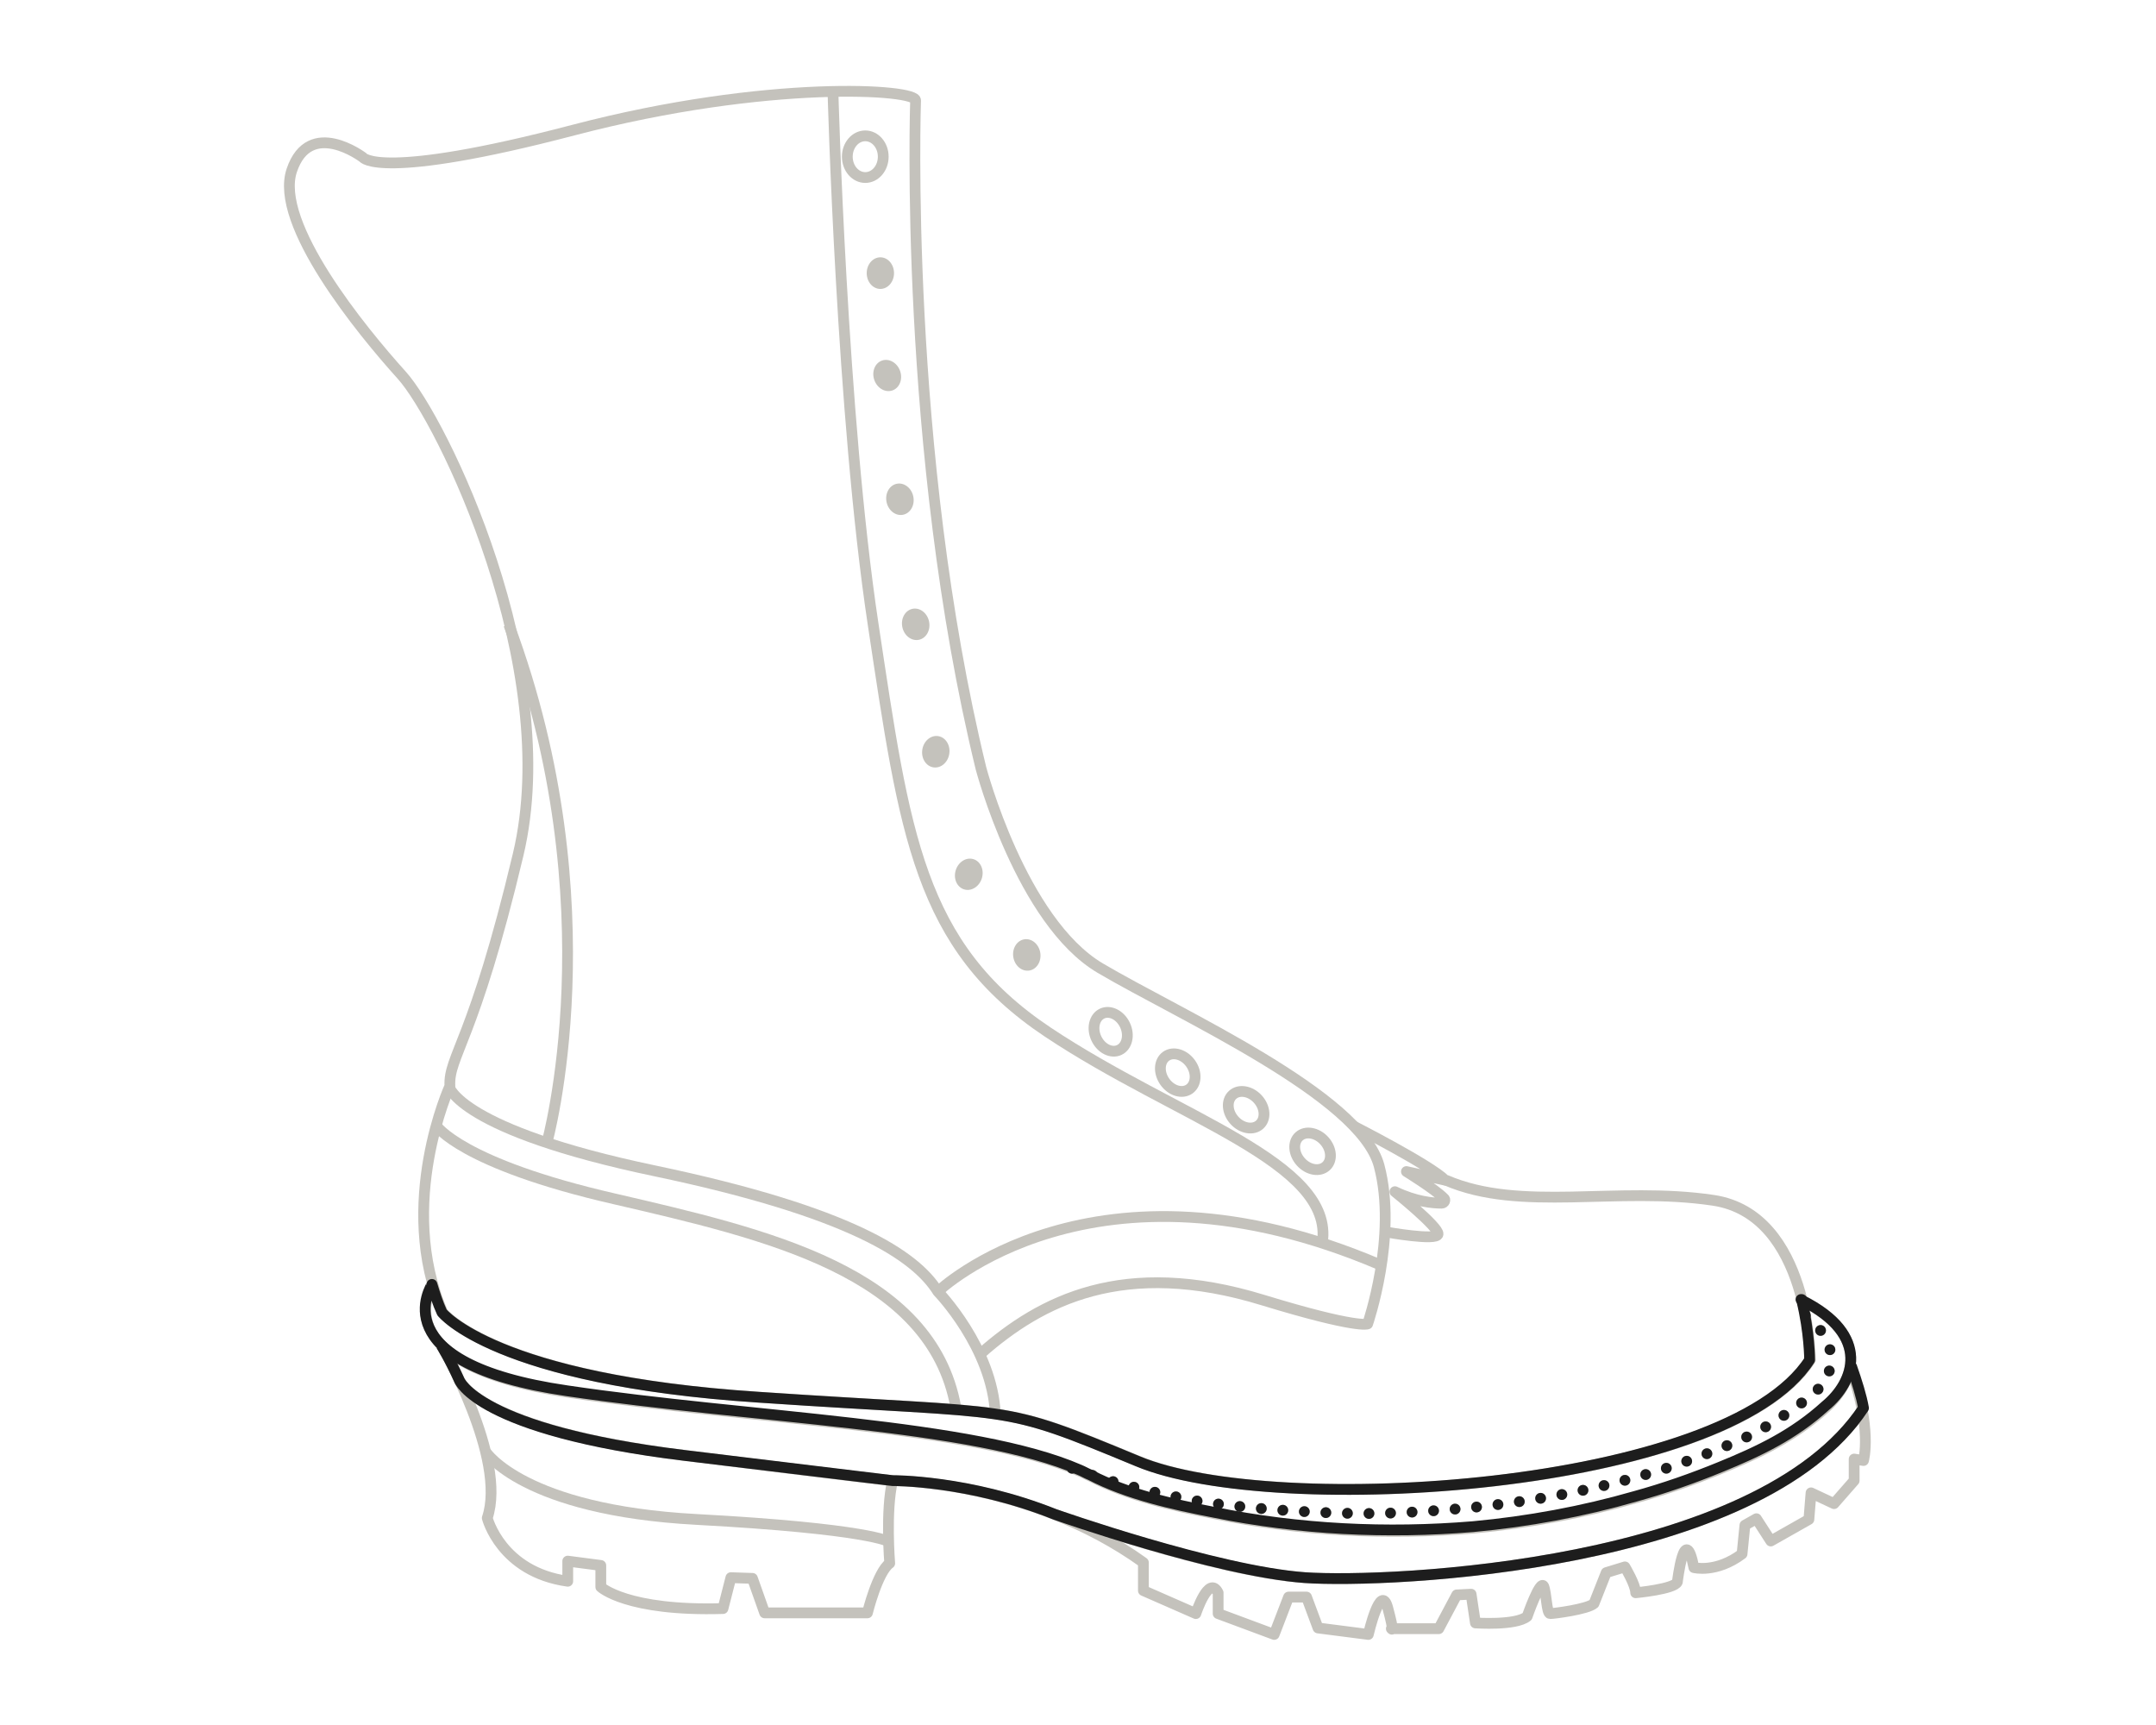 <svg xml:space="preserve" style="enable-background:new 0 0 300 240;" viewBox="0 0 300 240" y="0px" x="0px" xmlns:xlink="http://www.w3.org/1999/xlink" xmlns="http://www.w3.org/2000/svg" id="Layer_2" version="1.1">
<style type="text/css">
	.st0{fill:none;stroke:#C4C2BC;stroke-width:1.5;stroke-linejoin:round;}
	.st1{fill:#C4C2BC;}
	.st2{fill:none;stroke:#C4C2BC;stroke-width:1.5;stroke-linecap:round;stroke-linejoin:round;stroke-dasharray:0,3;}
	.st3{display:none;}
	.st4{display:inline;fill:none;stroke:#1D1D1D;stroke-width:1.5;stroke-linejoin:round;}
	.st5{fill:none;stroke:#1D1D1D;stroke-width:1.5;stroke-linecap:round;stroke-linejoin:round;stroke-dasharray:0,3;}
	.st6{fill:none;stroke:#1D1D1D;stroke-width:1.5;stroke-linejoin:round;}
</style>
<g>
	<ellipse ry="2.9" rx="2.5" cy="21.8" cx="120.4" class="st0"></ellipse>
	<ellipse ry="2.8" rx="2.2" cy="143.6" cx="154.6" class="st0" transform="matrix(0.904 -0.427 0.427 0.904 -46.528 79.753)"></ellipse>
	<ellipse ry="2.8" rx="2.2" cy="149.2" cx="163.9" class="st0" transform="matrix(0.816 -0.578 0.578 0.816 -56.1 122.223)"></ellipse>
	<ellipse ry="2.8" rx="2.2" cy="154.3" cx="173.5" class="st0" transform="matrix(0.741 -0.671 0.671 0.741 -58.703 156.481)"></ellipse>
	<ellipse ry="2.8" rx="2.2" cy="160.1" cx="182.7" class="st0" transform="matrix(0.741 -0.671 0.671 0.741 -60.167 164.141)"></ellipse>
	<ellipse ry="2.2" rx="1.9" cy="38" cx="122.5" class="st1"></ellipse>
	<ellipse ry="2.2" rx="1.9" cy="52.2" cx="123.4" class="st1" transform="matrix(0.944 -0.331 0.331 0.944 -10.315 43.812)"></ellipse>
	<ellipse ry="2.2" rx="1.9" cy="69.5" cx="125.2" class="st1" transform="matrix(0.98 -0.199 0.199 0.98 -11.305 26.267)"></ellipse>
	<ellipse ry="2.2" rx="1.9" cy="86.9" cx="127.4" class="st1" transform="matrix(0.98 -0.199 0.199 0.98 -14.729 27.051)"></ellipse>
	<ellipse ry="1.9" rx="2.2" cy="104.6" cx="130.2" class="st1" transform="matrix(0.146 -0.989 0.989 0.146 7.754 218.086)"></ellipse>
	
		<ellipse ry="1.9" rx="2.2" cy="121.7" cx="134.7" class="st1" transform="matrix(0.295 -0.956 0.956 0.295 -21.278 214.51)"></ellipse>
	
		<ellipse ry="2.2" rx="1.9" cy="132.8" cx="142.9" class="st1" transform="matrix(0.988 -0.155 0.155 0.988 -18.894 23.803)"></ellipse>
	<path d="M201.2,164.2c10.4,4.5,23.8,0.8,37.2,2.8s13.5,22.2,13.5,22.2c-11.6,18.1-74.4,22.1-93.5,14.1
		c-19.8-8.2-15.8-6.4-52.7-8.9c-36.8-2.4-44.1-11.8-44.1-11.8c-6.5-15.1,1-31.5,1-31.5c-0.2-4.2,3.3-6.1,9.5-32.2
		S61.5,58.4,55.9,52.2S38.1,31.1,40.6,23.7s9.9-1.8,9.9-1.8s2.2,3.3,29.3-3.8s47.9-5.7,47.6-4.1c0,0-1.7,48.6,9.1,92.9
		c0,0,5.6,21.3,16.6,27.8c11,6.5,36.2,17.7,38.8,27.5s-1.6,22-1.6,22s-1.4,0.7-14.5-3.3c-19.5-6-31,0.1-39.3,7.4" class="st0"></path>
	<path d="M76.1,159c0,0,9.2-33.1-5.3-72.1" class="st0"></path>
	<path d="M188.4,156.7c0,0,10.6,5.4,12.7,7.5l-5.4-1.2c0,0,3.9,2.4,5.2,3.7c0.3,0.2,0.1,0.7-0.3,0.7
		c-1.2,0-3.6-0.2-6.5-1.6c0,0,6.1,4.9,6,5.9c-0.1,1-7.3-0.3-7.3-0.3" class="st0"></path>
	<path d="M62.5,151.2c0,0,1.4,6,28.6,11.7s36.3,11.8,39.4,16.8c0,0,7.6,7.8,8,17.1" class="st0"></path>
	<path d="M60.7,156.6c0,0,3.4,5.3,24.8,10.2c21.1,4.9,44.1,10.1,47.5,29" class="st0"></path>
	<path d="M130.5,179.7c0,0,21.6-20.8,61.6-3.7" class="st0"></path>
	<path d="M115.9,12.6c0,0,1.2,45.2,5.6,74.3c4.4,29.1,6.3,44.7,24.3,56.7s39.9,18.1,38.2,29.3" class="st0"></path>
	<path d="M60.2,178.8c0,0-7.4,11,18.8,14.9c25.6,3.8,56.6,4.6,71.3,11c0.5,0.2,1,0.5,1.5,0.7c5.2,2.7,11.5,4.1,17.2,5.2
		c11.8,2.4,24.1,3,36.1,2c7.6-0.7,15.2-2.1,22.5-4.2c4-1.1,8-2.5,11.9-4.1c5.4-2.2,10.2-4.5,14.6-8.5c3.9-3.6,6.4-10.1-3.6-15" class="st0"></path>
	<path d="M251.2,183c3.3,2.5,4.9,6.3,2.3,9.7c-1.1,1.5-6.6,5.4-10.4,7.2c-3.7,1.7-7.4,3.1-11.3,4.4
		c-12.2,3.9-25.1,5.7-37.9,6.2c-9.4,0.4-23.8-0.9-28.6-1.9c-13.6-2.7-18.4-5.3-18.4-5.3" class="st2"></path>
	<path d="M61.4,187.1c0,0,9.2,15.8,6.4,24.1c0,0,1.9,7.5,11.2,8.8v-2.8l4.6,0.6v3c0,0,3.6,3.4,17,3l1.1-4.3l3,0.1
		l1.7,4.8h14.3c0,0,1.4-5.7,3.1-6.9c0,0-0.6-7.3,0.4-11.5c0,0,18.9-0.1,34.9,11.4v3.9l7.3,3.2c0,0,1.8-5.5,3.1-2.9v2.9l7.8,2.9
		l2-5.2h2.5l1.6,4.3l7,0.9c0,0,1.7-7.4,2.7-3.7s0.5,2.9,0.5,2.9h6.6l2.5-4.7l2-0.1l0.6,4c0,0,5.6,0.4,7.2-0.9c0,0,1.8-5.2,2.3-4.2
		c0.4,1,0.4,3.8,0.9,3.8s5.2-0.6,6.1-1.4l1.7-4.3l2.6-0.8c0,0,1.5,2.5,1.5,3.6c0,0,5.4-0.5,5.8-1.5c0,0,1-8.6,2.3-2
		c0,0,3.1,0.8,6.7-1.9l0.4-4l1.6-0.9l2,3.1l5.3-3l0.3-3.7l3.2,1.5l2.8-3.2v-3l1.3,0.2c0,0,1.3-4.5-1.9-13.1" class="st0"></path>
	<path d="M63.9,192c0,0,2.5,6.9,31.4,10.5s28.9,3.5,28.9,3.5" class="st0"></path>
	<path d="M146.8,210.7c0,0,22.4,8,34.8,8.8c11.8,0.8,63.1-1.5,77.7-23.6" class="st0"></path>
	<path d="M67.6,202c0,0,5.2,8.1,29.3,9.4s26.8,3.1,26.8,3.1" class="st0"></path>
</g>
<g class="st3">
	<path d="M62.5,151.2c-0.2-4.2,3.3-6.1,9.5-32.2S61.5,58.4,55.9,52.2S38.1,31.1,40.6,23.7s9.9-1.8,9.9-1.8
		s2.2,3.3,29.3-3.8s47.9-5.7,47.6-4.1c0,0-1.7,48.6,9.1,92.9c0,0,5.6,21.3,16.6,27.8c11,6.5,36.2,17.7,38.8,27.5
		c1.2,4.6,0.9,9.7,0.3,13.9" class="st4"></path>
	<path d="M76.1,159c0,0,9.2-33.1-5.3-72.1" class="st4"></path>
	<path d="M62.5,151.2c0,0,1.4,6,28.6,11.7s36.3,11.8,39.4,16.8" class="st4"></path>
	<path d="M115.9,12.6c0,0,1.2,45.2,5.6,74.3c4.4,29.1,6.3,44.7,24.3,56.7s39.9,18.1,38.2,29.3" class="st4"></path>
	<path d="M192,176l0.2,0.1c-40-17.1-61.6,3.7-61.6,3.7l-0.1-0.2" class="st4"></path>
	<path d="M188.4,156.7c1.7,1.8,3,3.7,3.4,5.4c2.6,9.8-1.6,22-1.6,22s-1.4,0.7-14.5-3.3c-19.5-6-31,0.1-39.3,7.4" class="st4"></path>
	<path d="M201.2,164.2c10.4,4.5,23.8,0.8,37.2,2.8s13.5,22.2,13.5,22.2c-11.6,18.1-74.4,22.1-93.5,14.1
		c-19.8-8.2-15.8-6.4-52.7-8.9c-36.8-2.4-44.1-11.8-44.1-11.8c-6.5-15.1,1-31.5,1-31.5" class="st4"></path>
	<path d="M193,171.5c0,0,7.2,1.3,7.3,0.3c0.1-1-6-5.9-6-5.9c2.9,1.4,5.4,1.6,6.5,1.6c0.4,0,0.5-0.4,0.3-0.7
		c-1.4-1.3-5.2-3.7-5.2-3.7l5.4,1.2c-2.1-2.1-12.7-7.5-12.7-7.5l0.2,0.2" class="st4"></path>
	<path d="M138.5,196.8c-0.4-9.2-8-17.1-8-17.1c-3.1-5-12.1-11.2-39.4-16.8s-28.6-11.7-28.6-11.7l-0.2,0.4" class="st4"></path>
	<path d="M60.7,156.6c0,0,3.4,5.3,24.8,10.2c21.1,4.9,44.1,10.1,47.5,29" class="st4"></path>
	<path d="M130.5,179.7c0,0,21.6-20.8,61.6-3.7" class="st4"></path>
</g>
<g>
	<path d="M251.2,183c3.3,2.5,4.9,6.3,2.3,9.7c-1.1,1.5-6.6,5.4-10.4,7.2c-3.7,1.7-7.4,3.1-11.3,4.4
		c-12.2,3.9-25.1,5.7-37.9,6.2c-9.4,0.4-23.8-0.9-28.6-1.9c-13.6-2.7-18.4-5.3-18.4-5.3" class="st5"></path>
	<g>
		<path d="M250.7,180.9c1.1,4.5,1.1,8.3,1.1,8.3c-11.6,18.1-74.4,22.1-93.5,14.1c-19.8-8.2-15.8-6.4-52.7-8.9
			c-36.8-2.4-44.1-11.8-44.1-11.8c-0.6-1.3-1-2.6-1.4-3.9c0,0.1-7.3,11,18.8,14.8c25.6,3.8,56.6,4.6,71.3,11c0.5,0.2,1,0.5,1.5,0.7
			c5.2,2.7,11.5,4.1,17.2,5.2c11.8,2.4,24.1,3,36.1,2c7.6-0.7,15.2-2.1,22.5-4.2c4-1.1,8-2.5,11.9-4.1c5.4-2.2,10.2-4.5,14.6-8.5
			C258,192.3,260.5,185.8,250.7,180.9z" class="st6"></path>
		<polygon points="60.2,178.8 60.2,178.8 60.2,178.8" class="st6"></polygon>
		<path d="M250.6,180.8c0,0,0.1,0,0.1,0.1c0,0,0-0.1,0-0.1L250.6,180.8z" class="st6"></path>
	</g>
	<path d="M257.6,190c0.8,2.3,1.4,4.2,1.7,5.9l0,0c-14.6,22.1-66,24.4-77.7,23.6c-12.4-0.9-34.8-8.8-34.8-8.8l0,0
		c-12-4.8-22.6-4.7-22.6-4.7s0,0-28.9-3.5S63.9,192,63.9,192c-1.3-2.9-2.5-4.8-2.5-4.8" class="st6"></path>
</g>
<g class="st3">
	<path d="M67.6,202c0,0,5.2,8.1,29.3,9.4s26.8,3.1,26.8,3.1" class="st4"></path>
	<path d="M124.2,206c0,0,0,0-28.9-3.5S63.9,192,63.9,192c2.5,5.3,5.7,13.9,3.9,19.3c0,0,1.9,7.5,11.2,8.8v-2.8l4.6,0.6
		v3c0,0,3.6,3.4,17,3l1.1-4.3l3,0.1l1.7,4.8h14.3c0,0,1.4-5.7,3.1-6.9C123.8,217.5,123.2,210.2,124.2,206c0,0,18.9-0.1,34.9,11.4
		v3.9l7.3,3.2c0,0,1.8-5.5,3.1-2.9v2.9l7.8,2.9l2-5.2h2.5l1.6,4.3l7,0.9c0,0,1.7-7.4,2.7-3.7s0.5,2.9,0.5,2.9h6.6l2.5-4.7l2-0.1
		l0.6,4c0,0,5.6,0.4,7.2-0.9c0,0,1.8-5.2,2.3-4.2c0.4,1,0.4,3.8,0.9,3.8s5.2-0.6,6.1-1.4l1.7-4.3l2.6-0.8c0,0,1.5,2.5,1.5,3.6
		c0,0,5.4-0.5,5.8-1.5c0,0,1-8.6,2.3-2c0,0,3.1,0.8,6.7-1.9l0.4-4l1.6-0.9l2,3.1l5.3-3l0.3-3.7l3.2,1.5l2.8-3.2v-3l1.3,0.2
		c0,0,0.7-2.5-0.2-7.4l0,0.2c-14.6,22.1-66,24.4-77.7,23.6c-12.4-0.9-34.8-8.8-34.8-8.8" class="st4"></path>
</g>
</svg>
